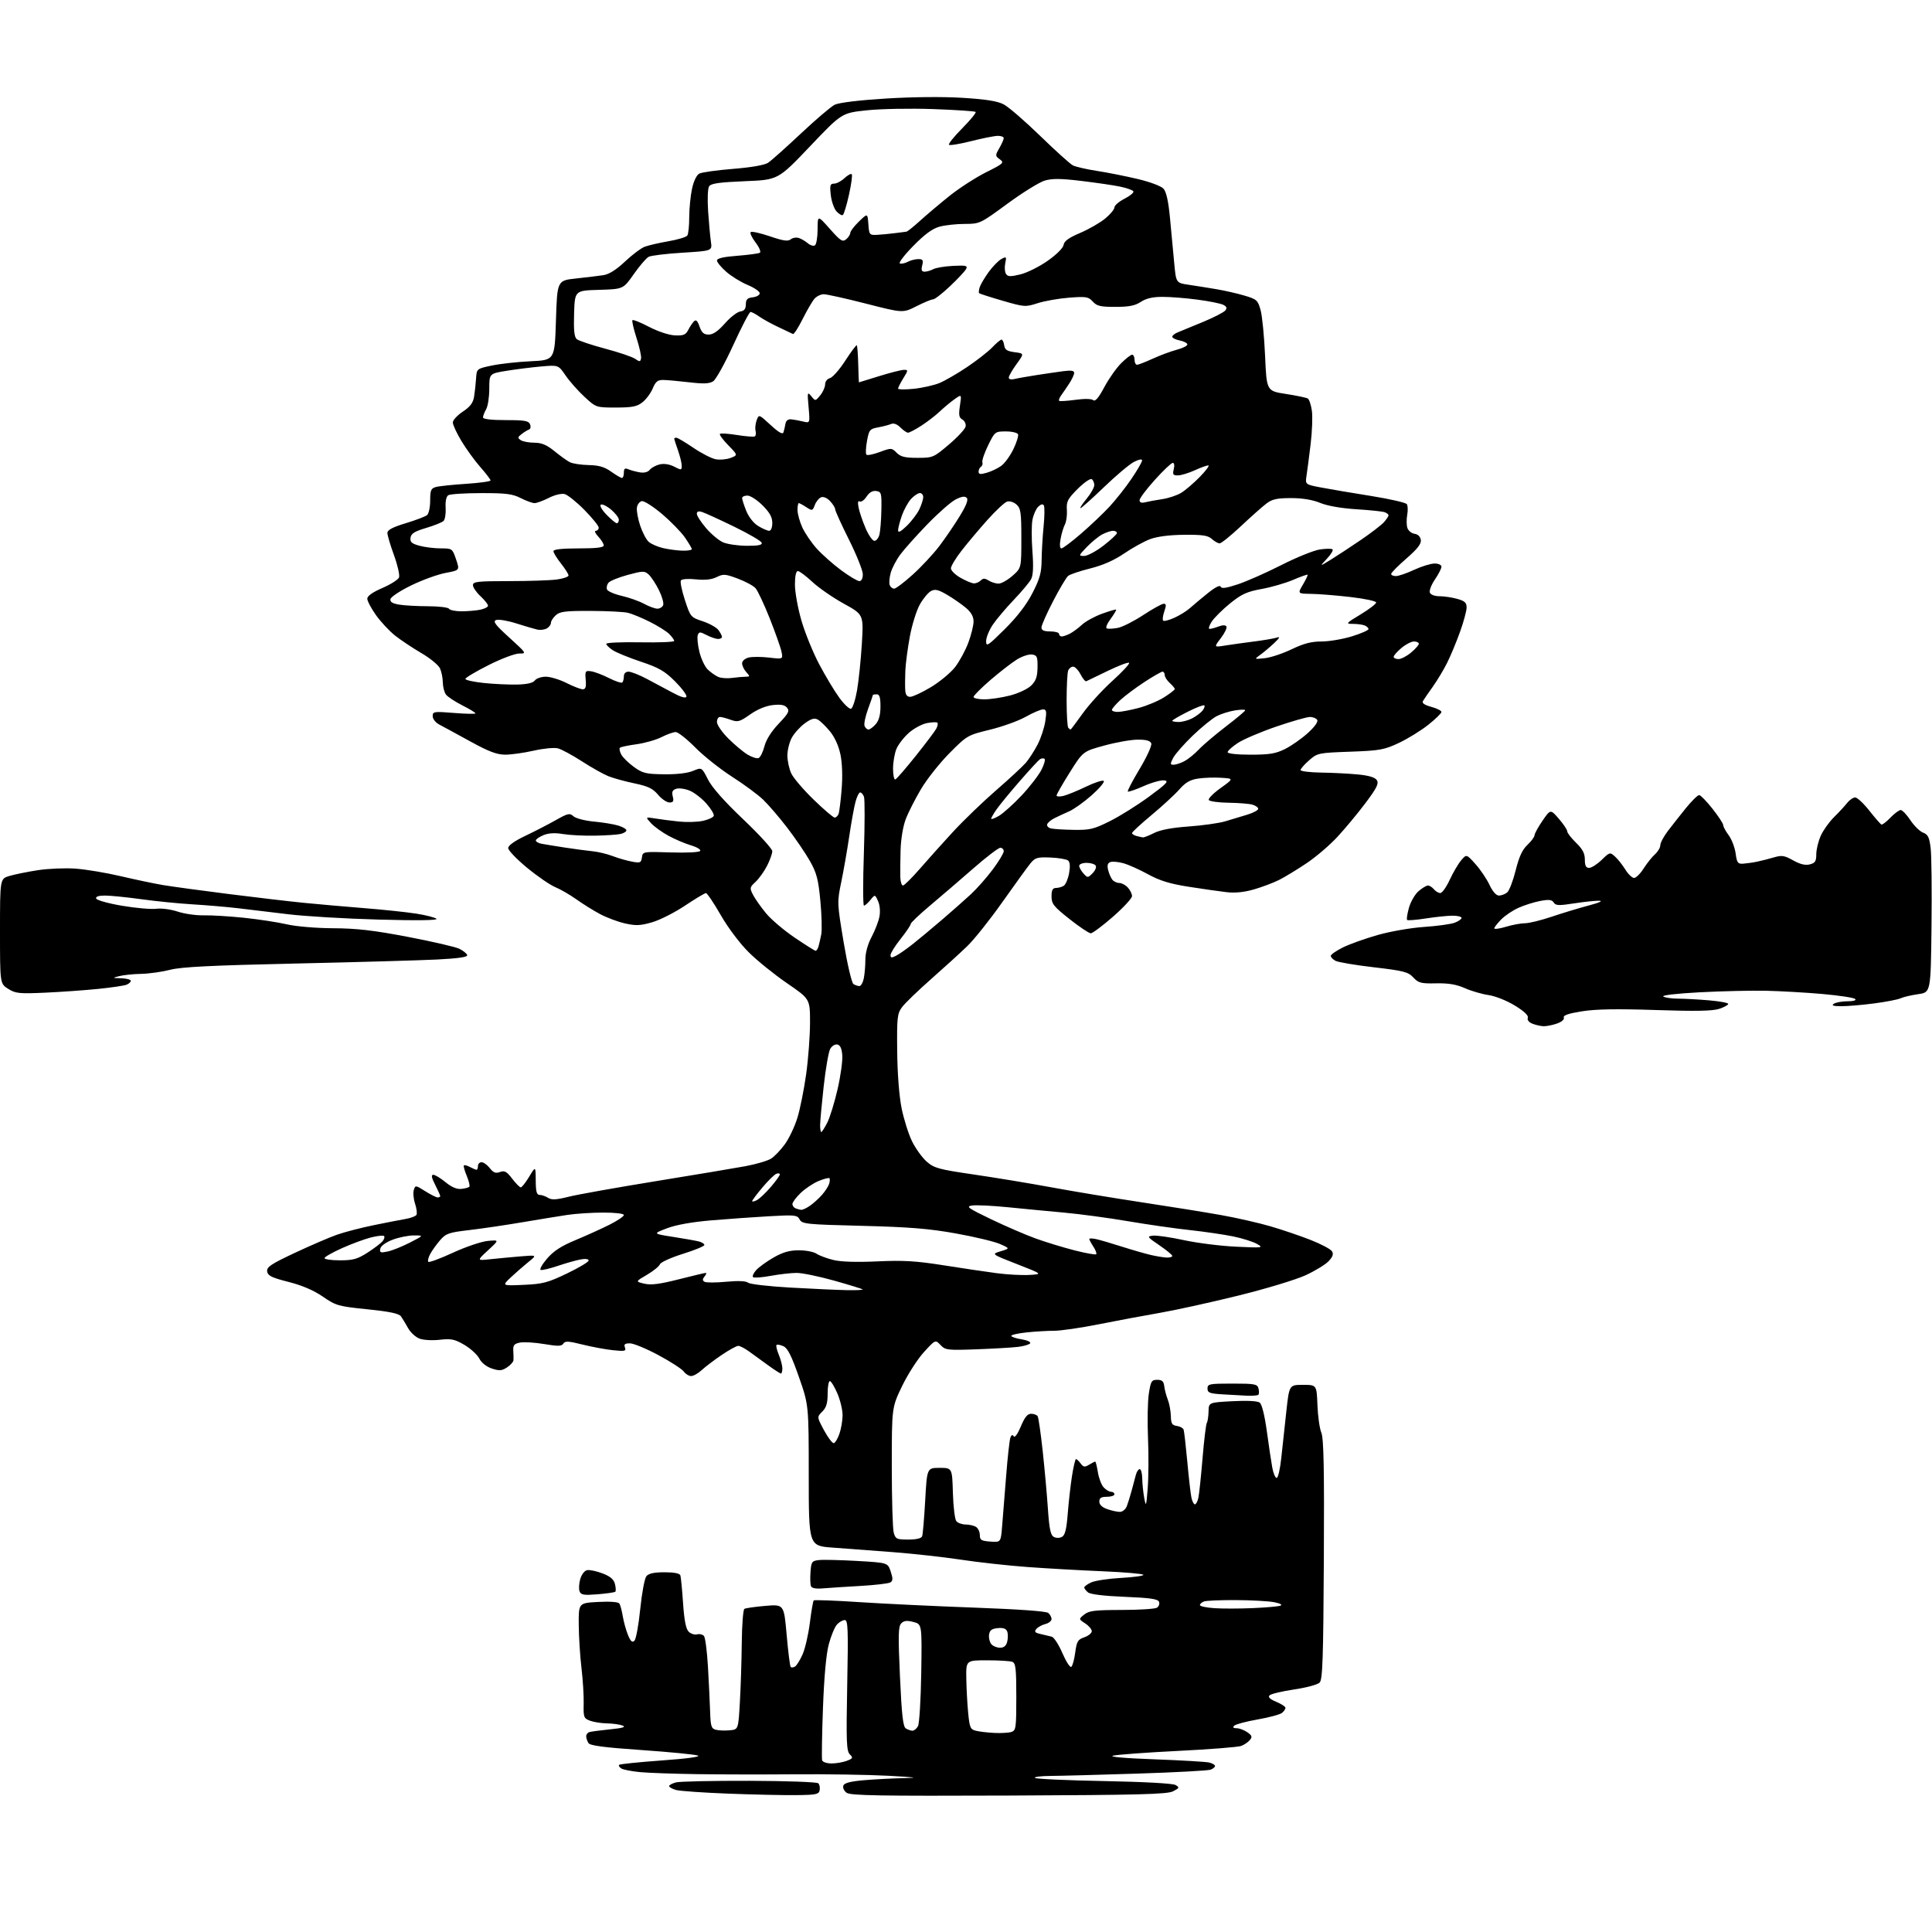 <?xml version="1.0" encoding="UTF-8" standalone="no"?>
<svg 
  version="1.1" 
  xmlns="http://www.w3.org/2000/svg" 
  xmlns:xlink="http://www.w3.org/1999/xlink" 
  xmlns:svg="http://www.w3.org/2000/svg"
  xmlns:rdf="http://www.w3.org/1999/02/22-rdf-syntax-ns#"
  xmlns:cc="http://creativecommons.org/ns#"
  xmlns:dc="http://purl.org/dc/elements/1.1/"
  viewBox="0 0 768 768"
  width="768"
  height="768"
>
<style>svg {background-color: white; }</style>"
<path stroke="none" fill="black" fill-rule="evenodd" d="M316.49,713.59C311.54,713.65 299.40,713.38 289.50,713.00C279.60,712.62 270.26,711.97 268.75,711.55C267.24,711.13 266.00,710.43 266.00,710.00C266.00,709.57 267.24,708.90 268.75,708.52C270.26,708.14 283.40,707.86 297.94,707.90C312.48,707.94 324.78,708.38 325.28,708.88C325.78,709.38 326.03,710.62 325.83,711.64C325.52,713.28 324.41,713.51 316.49,713.59zM400.95,713.76C349.47,713.96 338.07,713.77 336.54,712.65C335.50,711.89 334.93,710.63 335.25,709.80C335.65,708.74 338.07,708.12 343.56,707.65C347.82,707.29 354.95,706.92 359.40,706.83C365.63,706.70 364.16,706.49 353.00,705.89C345.02,705.47 328.38,705.21 316.00,705.31C303.62,705.41 286.07,705.39 277.00,705.25C267.93,705.12 257.79,704.76 254.47,704.45C251.15,704.14 247.79,703.49 247.00,703.00C246.21,702.51 245.81,701.86 246.12,701.55C246.43,701.24 254.04,700.46 263.03,699.81C272.93,699.11 278.61,698.34 277.44,697.87C276.37,697.44 266.34,696.46 255.14,695.68C240.07,694.64 234.56,693.92 233.91,692.89C233.43,692.12 233.02,690.92 233.02,690.22C233.01,689.51 233.56,688.76 234.25,688.54C234.94,688.32 238.65,687.83 242.50,687.44C247.51,686.95 248.93,686.52 247.50,685.94C246.40,685.50 243.62,685.11 241.32,685.07C239.01,685.03 235.95,684.55 234.51,684.00C232.07,683.08 231.89,682.60 232.02,677.25C232.10,674.09 231.70,667.67 231.14,663.00C230.58,658.33 230.10,650.61 230.06,645.86C230.00,637.22 230.00,637.22 237.75,636.80C242.46,636.55 245.77,636.79 246.20,637.42C246.59,637.99 247.20,640.27 247.56,642.48C247.93,644.69 248.86,648.04 249.63,649.93C250.70,652.52 251.33,653.07 252.20,652.20C252.84,651.56 253.88,645.88 254.51,639.57C255.15,633.27 256.24,627.41 256.95,626.56C257.86,625.47 260.03,625.00 264.15,625.00C268.00,625.00 270.20,625.44 270.46,626.25C270.68,626.94 271.16,631.90 271.53,637.27C271.99,644.07 272.66,647.52 273.74,648.60C274.60,649.46 276.11,649.94 277.11,649.68C278.11,649.42 279.34,649.72 279.85,650.35C280.36,650.98 281.07,656.45 281.42,662.50C281.77,668.55 282.16,676.56 282.28,680.29C282.47,686.28 282.75,687.15 284.61,687.62C285.77,687.91 288.25,688.00 290.11,687.82C293.50,687.50 293.50,687.50 294.12,676.50C294.47,670.45 294.80,659.79 294.87,652.81C294.94,645.83 295.41,639.86 295.91,639.55C296.42,639.24 300.16,638.71 304.24,638.36C311.64,637.74 311.64,637.74 312.71,649.92C313.30,656.63 314.02,662.36 314.32,662.66C314.62,662.96 315.40,662.87 316.05,662.47C316.70,662.07 318.05,659.89 319.05,657.62C320.05,655.35 321.35,649.71 321.93,645.09C322.51,640.47 323.20,636.46 323.47,636.19C323.74,635.93 331.96,636.23 341.73,636.88C351.50,637.52 372.07,638.50 387.44,639.06C404.64,639.68 415.88,640.48 416.69,641.16C417.41,641.75 418.00,642.86 418.00,643.60C418.00,644.35 416.89,645.24 415.54,645.58C414.19,645.92 412.57,646.81 411.95,647.56C411.06,648.64 411.41,649.05 413.66,649.55C415.22,649.90 417.22,650.38 418.09,650.61C418.97,650.84 420.87,653.77 422.30,657.10C423.74,660.44 425.33,662.91 425.83,662.61C426.33,662.30 427.04,659.75 427.41,656.96C428.01,652.47 428.44,651.74 431.04,650.84C432.67,650.27 434.00,649.18 434.00,648.43C434.00,647.67 432.82,646.27 431.38,645.33C428.76,643.61 428.76,643.61 430.99,641.81C432.88,640.28 435.18,640.00 445.86,639.98C452.81,639.98 459.13,639.57 459.90,639.09C460.66,638.60 461.04,637.55 460.73,636.75C460.30,635.62 457.26,635.18 447.08,634.76C438.88,634.43 433.43,633.77 432.49,632.99C431.67,632.31 431.00,631.43 431.00,631.04C431.00,630.64 432.24,629.74 433.75,629.04C435.26,628.33 440.65,627.52 445.73,627.24C450.80,626.96 454.75,626.40 454.50,626.00C454.25,625.60 446.95,624.97 438.27,624.60C429.60,624.24 416.20,623.48 408.50,622.92C400.80,622.36 388.88,621.04 382.00,620.00C375.12,618.96 362.98,617.61 355.00,617.00C347.02,616.40 336.23,615.59 331.00,615.20C321.50,614.50 321.50,614.50 321.49,586.50C321.48,558.50 321.48,558.50 317.57,547.34C314.64,538.95 313.11,535.92 311.43,535.15C310.21,534.59 308.97,534.37 308.68,534.65C308.40,534.93 308.81,536.69 309.59,538.55C310.36,540.41 311.00,542.85 311.00,543.97C311.00,545.09 310.74,546.00 310.43,546.00C310.12,546.00 307.84,544.54 305.38,542.75C302.91,540.96 299.50,538.49 297.80,537.25C296.10,536.01 294.15,535.00 293.46,535.00C292.78,535.00 289.81,536.63 286.86,538.63C283.91,540.63 280.35,543.33 278.95,544.63C277.54,545.93 275.65,547.00 274.75,547.00C273.85,547.00 272.53,546.19 271.81,545.20C271.09,544.21 266.57,541.28 261.76,538.70C256.95,536.11 251.84,534.00 250.40,534.00C248.39,534.00 247.93,534.38 248.42,535.64C248.97,537.08 248.37,537.22 243.70,536.73C240.75,536.43 235.29,535.41 231.55,534.48C225.97,533.08 224.61,533.01 223.94,534.10C223.27,535.18 221.83,535.21 216.31,534.28C212.56,533.65 208.23,533.39 206.69,533.70C204.40,534.15 203.91,534.75 204.04,536.88C204.14,538.32 204.16,540.05 204.11,540.73C204.05,541.40 202.89,542.68 201.54,543.57C199.48,544.91 198.49,544.99 195.52,544.01C193.36,543.29 191.40,541.74 190.52,540.03C189.72,538.49 187.05,536.05 184.58,534.60C180.72,532.34 179.35,532.06 174.80,532.58C171.81,532.92 168.28,532.71 166.71,532.10C165.17,531.50 163.15,529.63 162.21,527.93C161.27,526.24 160.01,524.15 159.41,523.29C158.62,522.15 154.99,521.38 146.08,520.47C134.47,519.28 133.54,519.02 128.35,515.44C124.71,512.93 120.13,510.97 114.69,509.58C107.98,507.88 106.45,507.12 106.20,505.42C105.95,503.66 107.66,502.51 117.20,498.03C123.42,495.12 130.97,491.86 134.00,490.80C137.03,489.75 143.55,488.05 148.50,487.04C153.45,486.02 159.17,484.91 161.21,484.56C163.26,484.21 165.20,483.48 165.54,482.94C165.87,482.40 165.63,480.40 165.00,478.50C164.37,476.59 164.14,474.14 164.49,473.04C165.10,471.10 165.22,471.11 169.04,473.52C171.20,474.89 173.42,476.00 173.98,476.00C174.54,476.00 175.00,475.76 175.00,475.46C175.00,475.16 174.09,473.14 172.98,470.96C171.52,468.10 171.32,467.00 172.25,467.00C172.96,467.00 175.15,468.33 177.12,469.95C179.49,471.90 181.59,472.80 183.35,472.61C184.81,472.46 186.25,472.08 186.56,471.77C186.87,471.47 186.41,469.52 185.55,467.45C184.68,465.39 184.17,463.50 184.40,463.27C184.64,463.03 185.74,463.32 186.85,463.92C187.96,464.51 189.12,465.00 189.43,465.00C189.75,465.00 190.00,464.32 190.00,463.50C190.00,462.68 190.64,462.00 191.43,462.00C192.21,462.00 193.69,463.06 194.71,464.35C196.14,466.18 197.05,466.53 198.76,465.89C200.57,465.22 201.43,465.70 203.60,468.54C205.05,470.44 206.59,472.00 207.02,472.00C207.45,472.00 208.95,470.09 210.36,467.75C212.92,463.50 212.92,463.50 212.96,469.25C212.99,473.70 213.34,475.00 214.51,475.00C215.35,475.00 216.86,475.52 217.88,476.16C219.31,477.05 221.17,476.95 226.11,475.71C229.63,474.83 245.10,472.07 260.50,469.57C275.90,467.07 292.02,464.37 296.32,463.58C300.63,462.78 305.25,461.41 306.59,460.53C307.94,459.65 310.39,457.07 312.03,454.80C313.68,452.53 315.90,447.84 316.97,444.37C318.04,440.91 319.61,433.09 320.46,427.00C321.31,420.91 322.00,411.70 322.00,406.52C322.00,397.11 322.00,397.11 312.86,390.85C307.83,387.40 300.96,381.86 297.61,378.52C294.07,375.01 289.40,368.80 286.50,363.75C283.75,358.96 281.11,355.03 280.64,355.02C280.17,355.01 276.42,357.25 272.32,359.99C268.21,362.74 262.33,365.72 259.25,366.61C254.62,367.96 252.78,368.04 248.51,367.09C245.68,366.46 241.21,364.79 238.56,363.38C235.92,361.97 231.67,359.33 229.13,357.51C226.58,355.70 222.79,353.50 220.71,352.64C218.62,351.77 213.56,348.29 209.46,344.90C205.35,341.51 202.00,338.00 202.01,337.12C202.01,336.11 204.55,334.29 208.76,332.29C212.46,330.53 217.93,327.71 220.91,326.03C225.77,323.28 226.49,323.13 227.98,324.49C228.90,325.32 232.53,326.26 236.08,326.59C239.61,326.91 243.96,327.63 245.75,328.17C247.54,328.71 249.00,329.56 249.00,330.06C249.00,330.56 247.99,331.21 246.75,331.50C245.51,331.80 240.90,332.11 236.50,332.19C232.10,332.27 226.37,331.98 223.77,331.54C220.57,331.00 218.06,331.15 216.02,331.99C214.36,332.68 213.00,333.63 213.00,334.10C213.00,334.58 214.01,335.16 215.25,335.40C216.49,335.64 220.65,336.32 224.50,336.91C228.35,337.50 233.30,338.16 235.50,338.38C237.70,338.59 241.30,339.45 243.50,340.29C245.70,341.13 249.15,342.13 251.17,342.50C254.49,343.13 254.87,342.97 255.17,340.85C255.50,338.52 255.60,338.50 266.63,338.85C273.03,339.06 278.00,338.80 278.34,338.25C278.67,337.73 277.04,336.74 274.72,336.05C272.40,335.37 268.39,333.67 265.80,332.27C263.22,330.88 260.07,328.61 258.80,327.23C256.50,324.72 256.50,324.72 260.50,325.37C262.70,325.73 266.98,326.27 270.00,326.59C273.02,326.90 277.27,326.77 279.43,326.30C281.59,325.83 283.52,324.93 283.73,324.31C283.94,323.69 282.63,321.50 280.82,319.45C279.01,317.39 276.03,315.07 274.19,314.31C272.36,313.54 269.95,313.20 268.84,313.55C267.30,314.04 266.97,314.75 267.43,316.59C267.92,318.51 267.65,319.00 266.11,319.00C265.05,319.00 263.01,317.61 261.58,315.91C259.51,313.45 257.60,312.53 252.24,311.41C248.53,310.64 243.86,309.36 241.86,308.56C239.87,307.76 235.10,305.09 231.29,302.62C227.47,300.15 223.17,297.83 221.73,297.47C220.29,297.11 215.97,297.53 212.11,298.41C208.26,299.28 203.17,300.00 200.80,299.99C197.50,299.98 194.28,298.76 186.97,294.74C181.74,291.86 176.22,288.86 174.72,288.08C173.16,287.27 172.00,285.82 172.00,284.69C172.00,282.84 172.48,282.76 180.50,283.41C185.18,283.79 189.00,283.86 189.00,283.57C189.00,283.27 186.64,281.84 183.76,280.38C180.88,278.92 177.96,277.00 177.29,276.11C176.62,275.22 176.05,273.06 176.03,271.30C176.01,269.54 175.51,267.02 174.91,265.70C174.31,264.39 170.97,261.64 167.49,259.61C164.01,257.57 159.31,254.44 157.04,252.65C154.78,250.85 151.37,247.20 149.46,244.52C147.56,241.84 146.00,238.90 146.00,237.99C146.00,236.91 148.12,235.41 152.00,233.74C155.30,232.31 158.28,230.42 158.62,229.54C158.96,228.65 158.06,224.68 156.62,220.71C155.17,216.75 153.99,212.76 154.00,211.85C154.00,210.67 156.07,209.57 161.25,208.00C165.24,206.79 169.06,205.34 169.75,204.78C170.44,204.22 171.00,201.61 171.00,198.99C171.00,194.91 171.32,194.14 173.25,193.60C174.49,193.25 179.89,192.68 185.25,192.33C190.61,191.98 195.00,191.38 195.00,190.99C195.00,190.60 193.18,188.21 190.95,185.68C188.73,183.16 185.35,178.51 183.45,175.35C181.55,172.20 180.00,168.86 180.00,167.94C180.00,167.02 181.78,165.09 183.95,163.65C186.84,161.74 188.05,160.16 188.44,157.77C188.74,155.97 189.10,152.72 189.24,150.54C189.50,146.57 189.50,146.57 195.50,145.31C198.80,144.61 205.78,143.84 211.00,143.60C220.50,143.15 220.50,143.15 221.00,127.33C221.50,111.50 221.50,111.50 229.00,110.70C233.12,110.26 238.02,109.66 239.88,109.38C242.12,109.03 245.01,107.21 248.42,103.99C251.26,101.31 254.79,98.65 256.27,98.09C257.75,97.53 262.00,96.54 265.73,95.90C269.45,95.26 272.83,94.23 273.23,93.62C273.64,93.00 273.98,89.71 273.98,86.30C273.99,82.89 274.49,77.82 275.09,75.04C275.73,72.03 276.90,69.59 277.96,69.02C278.94,68.49 284.99,67.64 291.40,67.13C298.55,66.56 303.91,65.63 305.30,64.72C306.54,63.91 312.39,58.69 318.31,53.13C324.23,47.57 330.29,42.40 331.78,41.65C333.45,40.81 341.28,39.85 352.00,39.18C362.56,38.52 374.66,38.40 382.50,38.88C391.85,39.45 396.48,40.18 398.97,41.48C400.88,42.47 407.40,48.11 413.47,54.00C419.54,59.90 425.40,65.19 426.50,65.75C427.60,66.31 431.88,67.29 436.00,67.93C440.12,68.56 447.41,70.01 452.18,71.14C457.15,72.31 461.57,73.97 462.51,75.01C463.63,76.25 464.46,79.98 465.09,86.67C465.61,92.08 466.36,100.09 466.76,104.48C467.50,112.46 467.50,112.46 472.50,113.20C475.25,113.61 480.20,114.39 483.50,114.95C486.80,115.50 491.85,116.66 494.72,117.51C499.59,118.95 500.02,119.35 501.11,123.28C501.75,125.60 502.55,133.78 502.89,141.46C503.50,155.42 503.50,155.42 511.17,156.60C515.39,157.26 519.31,158.07 519.87,158.42C520.43,158.76 521.16,160.95 521.49,163.27C521.82,165.60 521.60,171.55 521.00,176.50C520.41,181.45 519.67,187.10 519.37,189.05C518.83,192.59 518.83,192.59 525.16,193.79C528.65,194.46 537.58,195.97 545.00,197.15C552.42,198.34 558.83,199.80 559.23,200.41C559.64,201.01 559.71,202.92 559.39,204.66C559.07,206.40 559.10,208.74 559.45,209.85C559.81,210.96 561.09,212.01 562.30,212.19C563.65,212.38 564.62,213.32 564.80,214.63C565.03,216.19 563.47,218.19 559.05,222.03C555.72,224.93 553.00,227.68 553.00,228.15C553.00,228.62 553.86,229.00 554.90,229.00C555.95,229.00 559.21,227.88 562.15,226.51C565.09,225.14 568.74,224.02 570.25,224.01C571.81,224.00 573.00,224.55 573.00,225.27C573.00,225.97 571.84,228.25 570.42,230.33C569.00,232.42 568.08,234.78 568.39,235.57C568.71,236.41 570.30,237.00 572.22,237.01C574.02,237.01 577.19,237.48 579.25,238.05C582.25,238.89 583.00,239.57 583.00,241.49C583.00,242.80 581.82,247.17 580.38,251.19C578.93,255.21 576.63,260.75 575.25,263.50C573.88,266.25 571.31,270.52 569.54,273.00C567.77,275.48 566.01,278.04 565.63,278.70C565.17,279.50 566.30,280.27 568.97,280.99C571.19,281.59 573.00,282.50 573.00,283.02C573.00,283.53 570.64,285.83 567.75,288.13C564.86,290.42 559.62,293.66 556.09,295.32C550.25,298.07 548.53,298.38 536.72,298.81C524.07,299.26 523.68,299.35 520.38,302.24C518.52,303.87 517.00,305.61 517.00,306.10C517.00,306.60 520.71,307.05 525.25,307.12C529.79,307.18 536.38,307.52 539.90,307.87C544.26,308.30 546.63,309.03 547.34,310.16C548.17,311.49 547.25,313.31 542.79,319.24C539.72,323.33 534.70,329.37 531.64,332.67C528.58,335.98 523.03,340.72 519.29,343.21C515.56,345.71 510.69,348.66 508.47,349.78C506.25,350.90 501.79,352.59 498.54,353.53C494.59,354.68 490.98,355.05 487.57,354.65C484.78,354.33 478.01,353.36 472.52,352.50C465.02,351.32 461.00,350.08 456.37,347.54C452.98,345.68 448.55,343.69 446.53,343.14C444.51,342.58 442.18,342.38 441.35,342.70C440.29,343.10 440.04,344.04 440.51,345.88C440.87,347.31 441.63,349.05 442.20,349.74C442.78,350.43 444.02,351.00 444.97,351.00C445.91,351.00 447.43,351.82 448.35,352.83C449.26,353.83 450.00,355.36 450.00,356.21C450.00,357.07 446.60,360.75 442.45,364.39C438.29,368.02 434.31,371.00 433.60,371.00C432.88,371.00 429.08,368.45 425.15,365.34C418.84,360.35 418.00,359.29 418.00,356.34C418.00,353.83 418.44,353.00 419.75,352.98C420.71,352.98 422.11,352.58 422.86,352.11C423.61,351.63 424.56,349.39 424.98,347.13C425.47,344.41 425.34,342.70 424.58,342.07C423.96,341.55 420.80,341.01 417.57,340.88C412.33,340.67 411.48,340.92 409.60,343.22C408.45,344.63 403.45,351.53 398.50,358.54C393.55,365.55 387.25,373.46 384.50,376.11C381.75,378.77 375.27,384.66 370.10,389.22C364.93,393.77 359.76,398.77 358.60,400.33C356.67,402.93 356.51,404.37 356.65,417.83C356.73,426.69 357.43,435.66 358.39,440.48C359.27,444.87 361.14,450.80 362.54,453.66C363.94,456.52 366.56,460.16 368.36,461.75C371.33,464.35 373.12,464.84 387.07,466.88C395.56,468.12 409.48,470.42 418.00,471.99C426.52,473.57 442.73,476.25 454.00,477.96C465.27,479.66 479.50,481.95 485.61,483.05C491.72,484.14 500.50,486.15 505.11,487.50C509.73,488.85 516.88,491.28 521.00,492.90C525.12,494.52 528.93,496.54 529.47,497.38C530.17,498.50 529.82,499.56 528.15,501.34C526.90,502.67 522.77,505.19 518.97,506.94C515.17,508.69 503.16,512.33 492.28,515.01C481.40,517.70 467.32,520.80 461.00,521.89C454.68,522.99 443.73,525.03 436.67,526.44C429.61,527.85 421.69,529.00 419.07,529.00C416.44,529.00 411.53,529.29 408.15,529.64C404.77,530.00 402.00,530.61 402.00,531.01C402.00,531.42 403.82,532.04 406.05,532.39C408.27,532.75 409.84,533.45 409.52,533.96C409.21,534.47 407.05,535.12 404.73,535.40C402.40,535.68 394.97,536.12 388.20,536.37C376.60,536.79 375.79,536.69 373.87,534.66C371.83,532.50 371.83,532.50 367.26,537.50C364.75,540.25 360.85,546.33 358.59,551.00C354.50,559.50 354.50,559.50 354.50,583.00C354.50,595.92 354.85,607.74 355.27,609.25C355.98,611.78 356.44,612.00 361.05,612.00C364.24,612.00 366.24,611.53 366.56,610.70C366.84,609.99 367.38,603.57 367.78,596.45C368.50,583.50 368.50,583.50 373.50,583.50C378.50,583.50 378.50,583.50 378.79,593.44C378.95,598.91 379.56,603.98 380.16,604.69C380.76,605.41 382.43,606.01 383.87,606.02C385.32,606.02 387.18,606.46 388.00,606.98C388.82,607.51 389.50,608.96 389.50,610.22C389.50,612.18 390.08,612.54 393.66,612.80C397.83,613.11 397.83,613.11 398.35,606.80C398.63,603.34 399.35,594.33 399.95,586.79C400.54,579.25 401.31,572.35 401.65,571.46C402.08,570.35 402.50,570.20 402.98,570.97C403.39,571.63 404.57,569.99 405.79,567.06C407.32,563.37 408.43,562.00 409.89,562.00C410.98,562.00 412.15,562.44 412.49,562.98C412.82,563.51 413.71,569.70 414.48,576.73C415.24,583.75 416.18,594.13 416.56,599.79C417.11,607.82 417.62,610.26 418.91,610.95C419.86,611.46 421.23,611.45 422.17,610.92C423.37,610.26 423.96,607.85 424.44,601.76C424.79,597.22 425.55,590.46 426.13,586.75C426.71,583.04 427.43,580.00 427.73,580.00C428.03,580.00 428.86,580.79 429.58,581.75C430.67,583.22 431.20,583.30 432.93,582.25C434.05,581.56 435.15,581.00 435.36,581.00C435.57,581.00 436.05,582.90 436.42,585.22C436.79,587.55 437.82,590.25 438.70,591.22C439.59,592.20 440.92,593.00 441.65,593.00C442.39,593.00 443.00,593.45 443.00,594.00C443.00,594.55 441.65,595.00 440.00,595.00C437.72,595.00 437.00,595.46 437.00,596.90C437.00,598.14 438.11,599.19 440.15,599.90C441.88,600.51 444.14,601.00 445.17,601.00C446.20,601.00 447.44,599.99 447.92,598.75C448.40,597.51 449.27,594.70 449.86,592.50C450.45,590.30 451.20,587.49 451.53,586.25C451.86,585.01 452.55,584.00 453.07,584.00C453.58,584.00 454.03,585.69 454.06,587.75C454.09,589.81 454.45,593.30 454.86,595.50C455.54,599.16 455.66,598.84 456.23,591.62C456.58,587.29 456.63,578.29 456.35,571.62C456.06,564.95 456.21,557.02 456.68,554.00C457.44,549.04 457.77,548.50 460.01,548.50C461.92,548.50 462.57,549.08 462.80,551.00C462.96,552.38 463.60,554.80 464.22,556.38C464.84,557.97 465.38,560.89 465.43,562.88C465.49,565.87 465.90,566.56 467.81,566.83C469.08,567.01 470.30,567.68 470.51,568.33C470.73,568.97 471.38,574.67 471.97,581.00C472.55,587.33 473.28,593.74 473.59,595.25C473.90,596.76 474.54,598.00 475.00,598.00C475.46,598.00 476.09,596.76 476.40,595.25C476.71,593.74 477.45,586.68 478.04,579.57C478.63,572.45 479.39,566.18 479.73,565.63C480.07,565.08 480.38,563.02 480.42,561.06C480.50,557.50 480.50,557.50 489.91,557.00C495.69,556.69 499.86,556.90 500.74,557.55C501.62,558.20 502.71,562.57 503.60,569.05C504.38,574.80 505.36,581.30 505.77,583.50C506.18,585.70 506.96,587.50 507.50,587.50C508.05,587.50 508.88,583.90 509.34,579.50C509.80,575.10 510.70,566.77 511.34,561.00C512.50,550.50 512.50,550.50 517.95,550.50C523.39,550.50 523.39,550.50 523.70,558.50C523.86,562.90 524.56,567.85 525.25,569.50C526.20,571.79 526.44,583.76 526.25,619.97C526.03,659.64 525.76,667.67 524.56,668.87C523.77,669.66 519.21,670.89 514.42,671.59C509.64,672.30 505.25,673.35 504.68,673.92C503.97,674.63 504.78,675.43 507.32,676.49C509.35,677.34 511.00,678.42 511.00,678.89C511.00,679.37 510.38,680.27 509.62,680.90C508.85,681.54 504.50,682.71 499.93,683.51C495.36,684.32 491.17,685.43 490.61,685.99C489.93,686.67 490.24,687.00 491.58,687.00C492.67,687.00 494.58,687.72 495.83,688.59C497.71,689.91 497.88,690.44 496.84,691.69C496.15,692.53 494.59,693.58 493.39,694.04C492.18,694.50 480.91,695.39 468.35,696.01C455.78,696.64 444.15,697.49 442.50,697.90C440.65,698.36 446.93,698.92 458.96,699.36C469.66,699.75 479.45,700.33 480.71,700.64C481.97,700.96 483.00,701.57 483.00,702.00C483.00,702.43 482.21,703.10 481.25,703.47C480.29,703.85 467.12,704.56 452.00,705.04C436.88,705.52 421.39,705.94 417.58,705.96C413.78,705.98 411.00,706.34 411.41,706.75C411.82,707.16 424.16,707.73 438.83,708.00C454.92,708.31 466.21,708.93 467.30,709.57C468.94,710.54 468.86,710.76 466.30,712.07C463.97,713.26 452.91,713.54 400.95,713.76zM330.54,701.00C332.37,701.00 335.10,700.53 336.61,699.96C339.07,699.02 339.19,698.76 337.82,697.39C336.49,696.07 336.35,692.32 336.78,669.93C337.22,647.43 337.09,644.00 335.80,644.00C334.98,644.00 333.59,644.80 332.70,645.78C331.81,646.76 330.36,650.25 329.48,653.53C328.43,657.41 327.61,666.33 327.14,679.00C326.74,689.73 326.60,699.06 326.81,699.75C327.03,700.44 328.71,701.00 330.54,701.00zM395.30,688.87C397.94,689.00 400.98,688.82 402.05,688.48C403.85,687.91 404.00,686.87 404.00,674.54C404.00,663.31 403.75,661.12 402.42,660.61C401.55,660.27 397.05,660.00 392.42,660.00C384.00,660.00 384.00,660.00 384.12,667.25C384.18,671.24 384.52,677.41 384.87,680.96C385.44,686.79 385.74,687.48 388.00,688.02C389.38,688.36 392.66,688.74 395.30,688.87zM362.71,687.98C363.38,687.99 364.38,687.17 364.92,686.15C365.46,685.13 366.04,675.60 366.21,664.97C366.50,645.65 366.50,645.65 363.10,644.76C360.56,644.09 359.35,644.22 358.28,645.29C357.08,646.49 356.99,649.84 357.75,666.44C358.44,681.70 358.97,686.37 360.07,687.07C360.86,687.56 362.05,687.98 362.71,687.98zM397.51,655.00C399.08,655.00 399.97,654.25 400.39,652.58C400.72,651.25 400.72,649.42 400.37,648.53C399.94,647.39 398.79,646.99 396.62,647.20C394.24,647.43 393.42,648.04 393.17,649.81C392.99,651.07 393.39,652.76 394.05,653.56C394.71,654.35 396.27,655.00 397.51,655.00zM498.00,639.25C503.23,639.03 508.18,638.59 509.00,638.27C509.89,637.93 508.88,637.37 506.50,636.90C504.30,636.47 497.47,636.09 491.33,636.06C485.19,636.03 479.45,636.27 478.58,636.61C477.71,636.94 477.00,637.59 477.00,638.06C477.00,638.52 479.59,639.07 482.75,639.28C485.91,639.49 492.77,639.48 498.00,639.25zM237.58,633.75C232.06,634.19 230.94,634.01 230.39,632.58C230.03,631.65 230.15,629.45 230.66,627.70C231.18,625.88 232.35,624.36 233.39,624.16C234.40,623.97 237.15,624.55 239.51,625.45C242.61,626.64 243.99,627.81 244.45,629.66C244.81,631.08 244.88,632.46 244.60,632.73C244.33,633.00 241.17,633.46 237.58,633.75zM327.17,631.40C324.31,631.65 322.68,631.34 322.36,630.50C322.09,629.80 322.01,627.26 322.19,624.86C322.48,620.84 322.74,620.47 325.50,620.15C327.15,619.96 333.99,620.12 340.70,620.50C352.91,621.20 352.91,621.20 354.07,624.72C354.99,627.50 354.96,628.40 353.94,629.03C353.24,629.47 347.90,630.10 342.08,630.43C336.26,630.76 329.55,631.20 327.17,631.40zM331.50,573.67C332.05,573.49 333.04,571.81 333.69,569.92C334.35,568.04 334.91,564.78 334.94,562.69C334.97,560.59 334.04,556.65 332.88,553.94C331.71,551.22 330.36,549.00 329.88,549.00C329.39,549.00 329.00,551.25 329.00,554.00C329.00,557.78 328.48,559.52 326.86,561.14C324.72,563.28 324.72,563.28 327.61,568.64C329.20,571.58 330.95,573.85 331.50,573.67zM495.58,554.81C493.34,554.71 488.91,554.46 485.75,554.26C480.84,553.95 480.00,553.62 480.00,551.95C480.00,550.15 480.75,550.00 489.88,550.00C498.83,550.00 499.82,550.18 500.27,551.94C500.55,553.01 500.53,554.14 500.22,554.44C499.92,554.75 497.83,554.91 495.58,554.81zM336.42,512.85C340.22,512.93 343.14,512.80 342.89,512.56C342.65,512.32 337.55,510.74 331.55,509.06C325.56,507.38 318.87,506.00 316.69,506.00C314.51,506.00 309.87,506.53 306.37,507.17C302.87,507.82 299.71,508.04 299.34,507.68C298.98,507.31 299.54,506.06 300.59,504.89C301.64,503.72 304.75,501.47 307.50,499.89C311.18,497.78 313.83,497.02 317.53,497.01C320.29,497.00 323.44,497.61 324.53,498.34C325.61,499.08 328.62,500.21 331.22,500.85C334.28,501.61 340.41,501.80 348.72,501.42C359.03,500.94 364.11,501.24 375.00,502.96C382.43,504.13 391.93,505.55 396.12,506.10C400.32,506.66 406.17,506.98 409.12,506.81C414.50,506.50 414.50,506.50 404.28,502.51C394.05,498.52 394.05,498.52 397.78,497.40C401.50,496.28 401.50,496.28 397.50,494.51C395.30,493.54 387.43,491.65 380.00,490.32C369.32,488.40 361.53,487.77 342.70,487.29C320.57,486.74 318.83,486.56 317.88,484.77C316.92,482.98 316.04,482.89 305.67,483.48C299.53,483.83 289.15,484.57 282.62,485.12C275.02,485.77 268.70,486.90 265.12,488.27C259.50,490.42 259.50,490.42 267.50,491.67C271.90,492.36 276.51,493.17 277.75,493.48C278.99,493.79 280.00,494.43 280.00,494.90C280.00,495.38 276.15,496.96 271.45,498.43C266.75,499.90 262.65,501.76 262.33,502.57C262.02,503.39 259.70,505.27 257.17,506.75C252.57,509.44 252.57,509.44 256.12,510.28C258.78,510.91 262.19,510.48 269.76,508.56C275.32,507.15 280.17,506.00 280.55,506.00C280.93,506.00 280.72,506.63 280.07,507.41C279.21,508.45 279.20,509.00 280.03,509.52C280.66,509.91 284.52,509.91 288.62,509.52C293.46,509.07 296.53,509.20 297.37,509.89C298.08,510.48 305.60,511.35 314.08,511.83C322.56,512.31 332.61,512.77 336.42,512.85zM208.12,510.75C215.76,510.41 217.73,509.90 225.37,506.23C230.12,503.96 234.00,501.63 234.00,501.07C234.00,500.46 232.69,500.29 230.75,500.66C228.96,500.99 224.91,502.14 221.74,503.21C218.57,504.28 215.52,505.01 214.95,504.82C214.37,504.62 215.50,502.61 217.45,500.33C220.05,497.30 223.07,495.33 228.75,492.97C233.01,491.20 239.09,488.45 242.25,486.86C245.41,485.27 248.00,483.53 248.00,482.99C248.00,482.42 244.52,482.01 239.75,482.02C235.21,482.03 228.80,482.45 225.50,482.95C222.20,483.45 214.10,484.77 207.50,485.89C200.90,487.01 191.45,488.40 186.50,488.98C178.36,489.93 177.25,490.32 174.90,493.05C173.48,494.70 171.71,497.17 170.99,498.53C170.26,499.88 169.94,501.27 170.27,501.60C170.60,501.93 175.02,500.30 180.08,497.96C185.14,495.63 191.36,493.53 193.89,493.29C198.50,492.86 198.50,492.86 194.00,497.01C189.50,501.15 189.50,501.15 195.00,500.55C198.03,500.23 203.43,499.72 207.00,499.42C213.50,498.89 213.50,498.89 210.02,501.69C208.11,503.24 204.96,505.99 203.02,507.81C199.50,511.13 199.50,511.13 208.12,510.75zM135.16,501.00C140.33,501.00 142.09,500.51 146.09,497.95C148.70,496.26 151.39,494.23 152.07,493.42C152.74,492.61 153.01,491.68 152.68,491.35C152.35,491.02 150.01,491.26 147.48,491.90C144.96,492.54 139.77,494.45 135.95,496.16C132.13,497.87 129.00,499.66 129.00,500.13C129.00,500.61 131.77,501.00 135.16,501.00zM463.75,499.90C464.99,499.95 466.00,499.66 466.00,499.25C466.00,498.84 463.68,496.93 460.84,495.00C456.00,491.71 455.85,491.48 458.31,491.19C459.75,491.02 465.27,491.82 470.58,492.97C475.90,494.12 485.25,495.30 491.37,495.58C502.00,496.08 502.37,496.03 499.68,494.49C498.13,493.59 493.86,492.25 490.18,491.49C486.51,490.74 478.77,489.61 473.00,488.98C467.23,488.36 456.20,486.78 448.50,485.47C440.80,484.15 429.32,482.61 423.00,482.03C416.68,481.46 406.55,480.49 400.50,479.88C394.45,479.27 388.15,478.97 386.50,479.20C383.82,479.58 384.63,480.17 394.00,484.68C399.77,487.45 407.76,490.90 411.75,492.34C415.74,493.78 422.66,495.89 427.12,497.03C431.58,498.17 435.47,498.87 435.75,498.58C436.04,498.30 435.53,496.94 434.64,495.57C433.74,494.19 433.00,492.82 433.00,492.52C433.00,492.21 434.24,492.24 435.75,492.57C437.26,492.90 441.88,494.25 446.00,495.57C450.12,496.88 455.30,498.37 457.50,498.88C459.70,499.39 462.51,499.84 463.75,499.90zM154.16,497.48C156.00,497.08 159.97,495.48 163.00,493.92C168.50,491.10 168.50,491.10 164.50,491.10C162.30,491.11 158.48,491.88 156.01,492.83C153.33,493.86 151.38,495.29 151.17,496.37C150.86,497.96 151.26,498.10 154.16,497.48zM318.53,480.92C319.09,480.96 320.66,480.22 322.02,479.27C323.38,478.32 325.49,476.41 326.72,475.02C327.94,473.64 329.23,471.68 329.57,470.67C329.90,469.67 329.97,468.63 329.70,468.37C329.43,468.10 327.48,468.61 325.36,469.49C323.24,470.38 320.04,472.52 318.25,474.25C316.46,475.98 315.00,477.94 315.00,478.61C315.00,479.28 315.56,480.06 316.25,480.34C316.94,480.62 317.96,480.88 318.53,480.92zM300.91,477.05C301.96,476.48 304.44,474.14 306.41,471.83C308.39,469.53 310.00,467.29 310.00,466.85C310.00,466.42 309.37,466.30 308.60,466.60C307.83,466.90 305.35,469.33 303.10,472.00C300.84,474.67 299.00,477.13 299.00,477.46C299.00,477.80 299.86,477.61 300.91,477.05zM326.48,450.00C326.74,450.00 327.81,448.31 328.86,446.25C329.91,444.19 331.75,438.21 332.95,432.97C334.16,427.72 335.00,421.65 334.82,419.47C334.60,416.73 333.99,415.42 332.82,415.20C331.89,415.02 330.62,415.84 329.99,417.01C329.36,418.19 328.21,424.85 327.43,431.82C326.66,438.80 326.02,445.74 326.01,447.25C326.00,448.76 326.22,450.00 326.48,450.00zM613.60,407.94C612.45,407.90 610.44,407.45 609.15,406.93C607.73,406.36 607.00,405.43 607.33,404.59C607.67,403.69 605.88,401.99 602.18,399.73C598.99,397.77 594.41,395.95 591.73,395.56C589.11,395.18 584.87,393.95 582.31,392.81C578.94,391.32 575.78,390.79 570.88,390.89C564.87,391.02 563.85,390.76 561.81,388.55C559.76,386.35 558.01,385.90 546.14,384.51C538.80,383.66 531.93,382.50 530.89,381.94C529.85,381.39 529.00,380.50 529.00,379.98C529.00,379.46 531.14,377.96 533.75,376.66C536.36,375.35 542.61,373.11 547.64,371.68C552.71,370.24 560.95,368.81 566.14,368.47C571.29,368.12 576.74,367.37 578.25,366.80C579.76,366.23 581.00,365.36 581.00,364.88C581.00,364.40 579.40,364.00 577.44,364.00C575.48,364.00 570.72,364.49 566.86,365.09C563.00,365.69 559.62,365.96 559.35,365.69C559.08,365.42 559.41,363.24 560.08,360.85C560.75,358.46 562.47,355.49 563.90,354.25C565.33,353.02 567.01,352.01 567.63,352.00C568.25,352.00 569.32,352.68 570.00,353.50C570.68,354.32 571.83,355.00 572.55,355.00C573.27,355.00 574.95,352.64 576.28,349.75C577.62,346.86 579.66,343.38 580.83,342.00C582.95,339.50 582.95,339.50 586.53,343.50C588.50,345.70 591.01,349.41 592.10,351.75C593.34,354.39 594.76,356.00 595.86,356.00C596.82,356.00 598.30,355.44 599.13,354.75C599.96,354.06 601.47,350.12 602.50,346.00C603.84,340.57 605.14,337.77 607.18,335.85C608.73,334.39 610.00,332.67 610.00,332.03C610.00,331.39 611.43,328.78 613.17,326.25C616.35,321.64 616.35,321.64 619.67,325.48C621.50,327.60 623.00,329.84 623.00,330.47C623.00,331.10 624.58,333.13 626.50,335.00C629.11,337.53 630.00,339.23 630.00,341.70C630.00,344.14 630.44,345.00 631.70,345.00C632.64,345.00 634.88,343.57 636.68,341.83C639.90,338.71 639.99,338.68 642.01,340.51C643.14,341.53 644.99,343.86 646.11,345.68C647.24,347.51 648.80,349.00 649.57,349.00C650.34,349.00 652.05,347.31 653.36,345.25C654.67,343.19 656.70,340.64 657.87,339.60C659.04,338.55 660.00,336.92 660.00,335.98C660.00,335.04 661.33,332.53 662.96,330.39C664.58,328.25 667.83,324.14 670.16,321.25C672.50,318.36 674.88,316.03 675.46,316.06C676.03,316.09 678.41,318.54 680.75,321.50C683.09,324.46 685.00,327.38 685.00,327.98C685.00,328.59 685.98,330.41 687.18,332.03C688.38,333.65 689.62,336.90 689.94,339.24C690.46,343.02 690.80,343.48 693.01,343.32C694.38,343.22 696.85,342.87 698.50,342.52C700.15,342.18 703.14,341.42 705.14,340.83C708.29,339.90 709.33,340.06 712.80,342.01C715.55,343.56 717.63,344.06 719.41,343.61C721.56,343.07 722.00,342.38 722.00,339.59C722.00,337.74 722.80,334.43 723.77,332.25C724.75,330.07 727.11,326.75 729.02,324.86C730.94,322.98 733.28,320.44 734.24,319.22C735.20,318.00 736.65,317.00 737.47,317.00C738.28,317.00 740.81,319.36 743.09,322.25C745.36,325.14 747.53,327.62 747.91,327.77C748.29,327.91 749.90,326.67 751.48,325.02C753.07,323.36 754.91,322.00 755.55,322.00C756.20,322.00 757.94,323.82 759.41,326.04C760.88,328.26 763.15,330.49 764.46,330.99C766.42,331.73 766.95,332.83 767.47,337.20C767.82,340.11 767.97,354.19 767.80,368.49C767.50,394.48 767.50,394.48 762.53,395.19C759.80,395.58 756.65,396.32 755.53,396.83C754.41,397.35 749.65,398.27 744.95,398.88C740.24,399.50 734.39,399.99 731.95,399.98C728.71,399.97 727.91,399.71 729.00,399.00C729.83,398.47 732.28,398.02 734.45,398.02C736.83,398.01 738.02,397.64 737.45,397.10C736.93,396.60 731.10,395.72 724.50,395.13C717.90,394.55 707.77,393.97 702.00,393.84C696.23,393.72 684.38,393.99 675.68,394.45C666.47,394.94 660.41,395.64 661.18,396.13C661.91,396.59 664.57,396.98 667.10,396.98C669.63,396.99 675.14,397.29 679.35,397.65C683.56,398.00 687.00,398.64 687.00,399.07C687.00,399.50 685.38,400.38 683.39,401.04C680.76,401.90 673.92,402.03 658.12,401.50C642.59,400.99 634.29,401.13 628.81,402.02C623.43,402.88 621.30,403.62 621.64,404.51C621.92,405.25 620.80,406.22 618.91,406.88C617.15,407.50 614.76,407.97 613.60,407.94zM18.00,394.60C7.61,395.07 6.19,394.93 3.25,393.08C0.00,391.03 0.00,391.03 0.00,370.17C0.00,349.32 0.00,349.32 3.75,348.20C5.81,347.59 10.88,346.56 15.00,345.92C19.12,345.28 25.88,345.00 30.00,345.29C34.12,345.59 42.22,346.94 48.00,348.30C53.78,349.66 61.42,351.26 65.00,351.86C68.58,352.45 80.28,354.05 91.00,355.40C101.72,356.76 115.22,358.34 121.00,358.91C126.78,359.48 137.57,360.43 145.00,361.02C152.43,361.61 161.65,362.58 165.50,363.19C169.35,363.79 172.95,364.72 173.50,365.24C174.14,365.86 165.88,365.97 150.50,365.55C137.30,365.19 121.10,364.23 114.50,363.42C107.90,362.61 98.90,361.53 94.50,361.02C90.10,360.51 82.00,359.82 76.50,359.49C71.00,359.16 61.81,358.24 56.08,357.44C50.34,356.65 43.89,356.00 41.74,356.00C39.17,356.00 37.97,356.41 38.23,357.19C38.45,357.84 43.10,359.14 48.56,360.06C54.03,360.98 60.14,361.52 62.14,361.25C64.16,360.98 67.95,361.48 70.64,362.38C73.31,363.26 77.97,363.93 81.00,363.86C84.03,363.79 91.22,364.23 97.00,364.83C102.78,365.44 110.42,366.60 114.00,367.43C117.73,368.29 125.62,368.96 132.50,368.99C141.78,369.04 148.50,369.82 162.14,372.42C171.85,374.27 181.04,376.40 182.57,377.14C184.10,377.89 185.52,379.02 185.72,379.65C185.98,380.44 182.36,380.98 173.80,381.42C167.03,381.76 141.69,382.48 117.47,383.02C84.12,383.76 72.04,384.36 67.67,385.50C64.50,386.32 59.34,387.05 56.20,387.12C53.07,387.18 49.15,387.58 47.50,388.00C44.51,388.76 44.52,388.76 48.25,388.88C50.31,388.95 52.00,389.40 52.00,389.89C52.00,390.38 51.21,391.09 50.25,391.46C49.29,391.83 44.23,392.57 39.00,393.11C33.77,393.64 24.32,394.31 18.00,394.60zM341.62,391.98C342.24,391.99 343.03,390.59 343.38,388.88C343.72,387.16 344.00,383.81 344.00,381.43C344.00,378.75 344.94,375.34 346.47,372.45C347.83,369.90 349.24,366.24 349.60,364.33C349.98,362.29 349.75,359.74 349.03,358.18C347.82,355.51 347.82,355.51 346.00,357.75C345.00,358.99 343.85,360.00 343.44,360.00C343.03,360.00 343.01,350.64 343.40,339.21C343.78,327.78 343.80,317.65 343.44,316.71C343.08,315.77 342.40,315.00 341.93,315.00C341.46,315.00 340.62,316.69 340.07,318.75C339.51,320.81 338.39,327.00 337.58,332.50C336.77,338.00 335.34,346.16 334.41,350.64C332.74,358.70 332.76,358.96 335.37,374.59C336.84,383.34 338.57,390.75 339.26,391.18C339.94,391.61 341.01,391.98 341.62,391.98zM356.25,379.90C357.49,379.26 360.52,377.13 363.00,375.16C365.48,373.19 370.65,368.88 374.50,365.58C378.35,362.28 383.47,357.76 385.87,355.54C388.28,353.32 392.22,348.86 394.62,345.64C397.03,342.42 399.00,339.15 399.00,338.39C399.00,337.63 398.39,337.00 397.65,337.00C396.90,337.00 392.04,340.71 386.86,345.25C381.67,349.79 373.95,356.41 369.71,359.97C365.47,363.53 362.00,366.84 362.00,367.33C362.00,367.81 360.20,370.47 358.00,373.24C355.80,376.00 354.00,378.89 354.00,379.67C354.00,380.80 354.43,380.85 356.25,379.90zM324.18,377.94C324.56,377.97 325.09,377.21 325.36,376.25C325.63,375.29 326.13,373.13 326.46,371.45C326.80,369.77 326.64,363.79 326.11,358.16C325.30,349.56 324.64,347.03 321.98,342.31C320.24,339.23 316.20,333.29 312.99,329.10C309.79,324.92 305.44,319.86 303.33,317.85C301.22,315.84 295.67,311.74 290.99,308.75C286.31,305.75 279.73,300.53 276.39,297.15C273.04,293.77 269.54,291.00 268.61,291.00C267.68,291.00 265.15,291.91 262.98,293.01C260.81,294.12 256.33,295.39 253.02,295.85C249.71,296.30 246.74,296.93 246.42,297.25C246.10,297.57 246.35,298.78 246.97,299.95C247.59,301.11 249.85,303.33 251.99,304.87C255.43,307.37 256.77,307.70 263.94,307.79C268.96,307.86 273.32,307.35 275.48,306.44C278.96,304.99 278.96,304.99 281.43,309.86C283.03,313.03 287.92,318.55 295.45,325.70C301.80,331.73 307.00,337.43 307.00,338.37C307.00,339.31 306.06,341.92 304.92,344.17C303.77,346.41 301.71,349.29 300.35,350.55C298.00,352.73 297.95,353.00 299.37,355.76C300.20,357.36 302.53,360.65 304.54,363.08C306.55,365.51 311.64,369.83 315.85,372.69C320.06,375.54 323.81,377.90 324.18,377.94zM598.66,368.40C601.22,367.63 604.63,367.00 606.23,367.00C607.84,367.00 612.60,365.83 616.82,364.41C621.05,362.98 627.65,360.98 631.50,359.96C635.74,358.84 637.39,358.09 635.69,358.06C634.15,358.02 629.66,358.50 625.71,359.11C619.67,360.05 618.40,360.00 617.63,358.77C616.91,357.63 615.74,357.49 612.29,358.14C609.86,358.59 605.99,359.81 603.69,360.84C601.38,361.86 598.26,363.96 596.75,365.49C595.24,367.02 594.00,368.62 594.00,369.04C594.00,369.46 596.10,369.17 598.66,368.40zM358.94,352.00C359.45,352.00 362.49,348.99 365.69,345.31C368.88,341.63 374.84,334.99 378.93,330.56C383.02,326.13 390.67,318.76 395.93,314.19C401.19,309.62 406.54,304.67 407.81,303.19C409.07,301.71 411.17,298.46 412.46,295.97C413.75,293.48 415.13,289.31 415.52,286.72C416.12,282.74 415.97,282.00 414.60,282.00C413.70,282.00 410.61,283.32 407.73,284.94C404.86,286.56 398.45,288.87 393.50,290.07C384.64,292.23 384.39,292.38 377.44,299.38C373.55,303.30 368.46,309.72 366.12,313.67C363.78,317.61 361.04,323.01 360.03,325.67C358.96,328.49 358.11,333.63 357.99,338.00C357.88,342.13 357.83,346.96 357.89,348.75C357.95,350.54 358.42,352.00 358.94,352.00zM434.31,347.14C435.37,346.07 435.94,344.71 435.56,344.10C435.19,343.50 433.56,343.00 431.94,343.00C430.32,343.00 429.00,343.53 429.00,344.17C429.00,344.82 429.76,346.18 430.69,347.21C432.33,349.02 432.42,349.02 434.31,347.14zM454.29,332.88C454.72,332.95 456.75,332.16 458.79,331.12C461.24,329.89 465.90,329.01 472.50,328.54C478.00,328.15 484.52,327.23 487.00,326.50C489.48,325.76 493.46,324.56 495.86,323.83C498.25,323.10 500.19,322.05 500.16,321.50C500.14,320.95 499.08,320.21 497.81,319.85C496.54,319.49 492.26,319.15 488.31,319.10C484.35,319.04 480.85,318.56 480.52,318.03C480.19,317.49 482.29,315.36 485.19,313.28C490.46,309.50 490.46,309.50 485.48,309.18C482.74,309.00 478.60,309.14 476.28,309.49C473.09,309.96 471.25,311.03 468.78,313.84C466.98,315.88 462.01,320.46 457.75,324.00C453.49,327.54 450.00,330.76 450.00,331.15C450.00,331.54 450.79,332.06 451.75,332.31C452.71,332.56 453.86,332.82 454.29,332.88zM426.77,329.88C433.26,329.99 434.83,329.61 441.27,326.38C445.25,324.39 452.25,320.00 456.83,316.63C463.85,311.46 464.79,310.45 462.80,310.21C461.51,310.04 457.82,311.07 454.60,312.50C451.38,313.92 448.56,314.89 448.32,314.65C448.08,314.41 450.21,310.34 453.05,305.61C455.95,300.77 457.96,296.34 457.64,295.50C457.24,294.45 455.62,294.00 452.28,294.02C449.65,294.02 443.68,295.08 439.00,296.36C430.50,298.69 430.50,298.69 425.25,307.05C422.36,311.64 420.00,315.77 420.00,316.22C420.00,316.67 421.24,316.74 422.75,316.38C424.26,316.01 428.31,314.35 431.76,312.69C435.20,311.03 438.35,310.02 438.76,310.44C439.16,310.86 437.02,313.41 434.00,316.09C430.98,318.78 426.93,321.67 425.00,322.52C423.07,323.37 420.41,324.61 419.08,325.28C417.75,325.95 416.49,327.02 416.27,327.67C416.06,328.31 416.70,329.04 417.69,329.30C418.69,329.56 422.77,329.82 426.77,329.88zM397.10,324.31C398.80,323.31 402.85,319.67 406.10,316.22C409.34,312.76 412.89,308.17 413.99,306.02C415.09,303.87 415.63,301.89 415.19,301.62C414.76,301.35 413.94,301.44 413.38,301.82C412.81,302.19 409.22,306.10 405.38,310.50C401.55,314.90 397.42,319.92 396.21,321.65C394.99,323.39 394.00,325.10 394.00,325.46C394.00,325.82 395.39,325.30 397.10,324.31zM331.79,325.00C332.34,325.00 333.03,324.36 333.34,323.57C333.64,322.78 334.19,318.39 334.56,313.80C334.98,308.66 334.80,303.33 334.09,299.92C333.37,296.46 331.79,292.99 329.89,290.68C328.21,288.65 326.04,286.56 325.06,286.03C323.73,285.32 322.43,285.70 319.89,287.56C318.03,288.93 315.71,291.49 314.75,293.26C313.79,295.02 313.00,298.21 313.00,300.33C313.00,302.46 313.70,305.68 314.56,307.49C315.42,309.30 319.42,313.98 323.46,317.89C327.49,321.80 331.24,325.00 331.79,325.00zM355.91,309.83C356.42,309.65 360.06,305.45 364.01,300.50C367.96,295.56 371.64,290.68 372.18,289.67C372.72,288.66 372.92,287.59 372.63,287.29C372.33,287.00 370.49,287.06 368.53,287.43C366.56,287.80 363.32,289.53 361.33,291.28C359.33,293.04 357.09,295.92 356.35,297.70C355.61,299.48 355.00,303.01 355.00,305.55C355.00,308.09 355.41,310.02 355.91,309.83zM466.52,304.00C467.39,304.00 469.31,303.37 470.80,302.59C472.28,301.81 474.85,299.74 476.50,297.98C478.15,296.22 482.99,292.11 487.25,288.84C491.51,285.58 495.00,282.65 495.00,282.33C495.00,282.01 493.15,282.04 490.90,282.40C488.64,282.76 485.38,283.79 483.65,284.68C481.92,285.57 477.65,289.05 474.15,292.40C470.66,295.76 467.16,299.74 466.37,301.25C465.11,303.69 465.13,304.00 466.52,304.00zM301.53,301.35C302.23,301.08 303.28,298.98 303.87,296.68C304.56,294.02 306.62,290.75 309.54,287.68C313.43,283.61 313.94,282.63 312.86,281.33C311.93,280.20 310.38,279.92 307.17,280.28C304.42,280.59 301.04,281.99 298.17,284.02C294.02,286.94 293.29,287.14 290.47,286.13C288.76,285.51 286.83,285.00 286.18,285.00C285.53,285.00 285.00,285.91 285.00,287.03C285.00,288.14 287.01,291.06 289.47,293.52C291.93,295.98 295.36,298.86 297.10,299.92C298.84,300.97 300.83,301.62 301.53,301.35zM497.14,300.00C504.61,300.00 507.11,299.59 510.81,297.75C513.30,296.51 517.36,293.67 519.84,291.43C522.58,288.96 524.06,286.90 523.61,286.18C523.21,285.53 521.90,285.00 520.69,285.01C519.49,285.01 513.45,286.74 507.28,288.85C501.11,290.97 494.24,293.90 492.03,295.36C489.81,296.83 488.00,298.47 488.00,299.01C488.00,299.59 491.80,300.00 497.14,300.00zM345.24,290.00C345.80,290.00 347.11,289.03 348.13,287.85C349.40,286.38 350.00,284.14 350.00,280.85C350.00,277.21 349.63,276.00 348.50,276.00C347.68,276.00 347.00,276.12 347.00,276.26C347.00,276.41 346.13,278.92 345.06,281.84C343.99,284.76 343.37,287.79 343.67,288.57C343.97,289.36 344.68,290.00 345.24,290.00zM425.58,290.00C425.71,290.00 427.88,287.12 430.39,283.60C432.90,280.09 438.21,274.26 442.20,270.66C446.18,267.06 449.17,263.83 448.83,263.49C448.49,263.15 444.67,264.59 440.35,266.69C436.03,268.78 432.19,270.64 431.81,270.81C431.43,270.99 430.40,269.75 429.53,268.06C428.66,266.38 427.33,265.00 426.58,265.00C425.83,265.00 424.94,265.71 424.61,266.58C424.27,267.45 424.00,272.78 424.00,278.42C424.00,284.05 424.30,288.97 424.67,289.33C425.03,289.70 425.44,290.00 425.58,290.00zM468.55,287.00C469.95,287.00 472.35,286.35 473.87,285.57C475.40,284.78 477.24,283.42 477.97,282.54C478.69,281.67 479.04,280.71 478.74,280.41C478.45,280.11 475.46,281.25 472.10,282.95C468.75,284.64 466.00,286.25 466.00,286.51C466.00,286.78 467.15,287.00 468.55,287.00zM444.29,283.00C445.55,283.00 449.25,282.31 452.50,281.46C455.76,280.61 460.35,278.70 462.71,277.21C465.07,275.72 467.00,274.23 467.00,273.90C467.00,273.58 466.10,272.50 465.00,271.50C463.90,270.50 463.00,269.08 463.00,268.35C463.00,267.61 462.60,267.00 462.11,267.00C461.63,267.00 458.36,268.87 454.86,271.16C451.36,273.45 447.04,276.69 445.25,278.36C443.46,280.03 442.00,281.75 442.00,282.20C442.00,282.64 443.03,283.00 444.29,283.00zM338.30,281.73C338.95,281.52 340.02,278.23 340.69,274.42C341.35,270.61 342.21,262.28 342.60,255.90C343.29,244.30 343.29,244.30 335.40,239.95C331.05,237.55 325.43,233.66 322.90,231.30C320.36,228.93 317.78,227.00 317.15,227.00C316.43,227.00 316.00,229.00 316.00,232.39C316.00,235.35 317.15,241.76 318.57,246.64C319.98,251.51 323.15,259.32 325.62,264.00C328.09,268.68 331.68,274.67 333.61,277.31C335.54,279.96 337.65,281.95 338.30,281.73zM272.86,276.92C273.07,276.29 271.03,273.55 268.32,270.84C264.23,266.75 261.92,265.42 254.79,263.04C250.06,261.46 245.02,259.40 243.59,258.47C242.17,257.53 241.00,256.39 241.00,255.93C241.00,255.46 247.07,255.19 254.50,255.33C261.93,255.46 268.00,255.22 268.00,254.78C268.00,254.35 267.11,253.11 266.03,252.03C264.95,250.95 261.46,248.76 258.28,247.17C255.10,245.59 251.21,243.98 249.63,243.60C248.05,243.21 241.39,242.88 234.82,242.85C224.79,242.81 222.57,243.08 220.94,244.56C219.87,245.52 219.00,246.89 219.00,247.61C219.00,248.32 218.26,249.31 217.36,249.82C216.45,250.32 214.77,250.53 213.61,250.28C212.45,250.02 208.67,248.91 205.21,247.81C201.76,246.71 198.16,246.11 197.21,246.48C195.83,247.01 196.86,248.38 202.50,253.49C209.25,259.62 209.39,259.84 206.50,259.78C204.82,259.75 199.44,261.76 194.25,264.37C189.16,266.93 185.00,269.41 185.00,269.88C185.00,270.35 188.26,271.07 192.25,271.49C196.24,271.91 202.20,272.19 205.50,272.12C209.53,272.03 211.87,271.49 212.61,270.49C213.22,269.67 215.18,269.00 216.97,269.00C218.75,269.00 222.45,270.12 225.19,271.50C227.92,272.88 230.84,274.00 231.66,274.00C232.78,274.00 233.07,273.06 232.83,270.25C232.52,266.76 232.67,266.52 234.99,266.85C236.35,267.05 239.56,268.26 242.11,269.56C244.67,270.85 247.04,271.63 247.38,271.29C247.72,270.95 248.00,269.84 248.00,268.83C248.00,267.71 248.72,267.00 249.86,267.00C250.88,267.00 254.14,268.29 257.11,269.86C260.07,271.44 264.74,273.93 267.49,275.40C270.75,277.15 272.61,277.67 272.86,276.92zM391.29,278.00C393.65,278.00 398.26,277.31 401.54,276.46C404.87,275.60 408.57,273.85 409.93,272.50C411.81,270.64 412.38,268.99 412.43,265.29C412.49,261.05 412.24,260.46 410.23,260.18C408.99,260.00 406.29,260.89 404.24,262.16C402.19,263.43 397.47,267.08 393.75,270.28C390.04,273.48 387.00,276.52 387.00,277.05C387.00,277.57 388.93,278.00 391.29,278.00zM361.82,277.00C362.82,277.00 366.53,275.26 370.07,273.14C373.61,271.01 377.92,267.42 379.67,265.17C381.41,262.91 383.77,258.56 384.92,255.49C386.06,252.43 387.00,248.63 387.00,247.05C387.00,245.07 386.04,243.37 383.91,241.58C382.21,240.15 378.86,237.83 376.47,236.43C372.96,234.37 371.71,234.09 370.08,234.95C368.97,235.55 366.98,237.94 365.66,240.27C364.34,242.60 362.55,248.32 361.68,253.00C360.82,257.68 360.01,263.75 359.89,266.50C359.77,269.25 359.75,272.74 359.84,274.25C359.95,276.18 360.54,277.00 361.82,277.00zM291.00,269.49C292.93,269.23 295.36,269.02 296.40,269.01C298.19,269.00 298.20,268.88 296.65,267.17C295.74,266.17 295.00,264.60 295.00,263.69C295.00,262.75 296.11,261.76 297.58,261.39C299.00,261.03 302.66,261.04 305.71,261.40C311.26,262.05 311.26,262.05 310.67,259.12C310.35,257.51 308.25,251.55 306.00,245.87C303.75,240.20 301.19,234.77 300.32,233.80C299.44,232.83 296.27,231.12 293.26,230.00C288.33,228.15 287.52,228.09 284.89,229.40C282.91,230.39 280.28,230.68 276.63,230.30C273.52,229.98 271.02,230.17 270.66,230.75C270.32,231.30 271.04,234.81 272.27,238.56C274.46,245.25 274.58,245.40 279.36,246.97C282.03,247.86 284.84,249.43 285.61,250.48C286.37,251.53 287.00,252.75 287.00,253.19C287.00,253.64 286.30,254.00 285.45,254.00C284.60,254.00 282.56,253.31 280.93,252.47C278.28,251.09 277.90,251.09 277.38,252.45C277.06,253.29 277.34,256.26 278.01,259.06C278.68,261.85 280.19,265.05 281.37,266.17C282.54,267.29 284.40,268.60 285.50,269.08C286.60,269.57 289.07,269.75 291.00,269.49zM502.78,261.64C505.13,261.39 509.94,259.79 513.46,258.09C518.22,255.80 521.28,255.00 525.33,255.00C528.33,255.00 533.76,254.08 537.39,252.96C541.03,251.84 544.00,250.54 544.00,250.07C544.00,249.60 543.29,248.94 542.42,248.61C541.55,248.27 539.44,248.00 537.74,248.00C534.82,248.00 535.01,247.78 540.84,244.25C544.25,242.19 547.04,240.05 547.05,239.50C547.05,238.95 542.43,237.97 536.78,237.32C531.12,236.67 524.09,236.10 521.15,236.07C515.80,236.00 515.80,236.00 517.94,232.37C519.12,230.38 519.95,228.62 519.79,228.46C519.63,228.30 517.02,229.23 514.00,230.52C510.98,231.81 505.35,233.44 501.50,234.13C495.69,235.19 493.57,236.15 489.00,239.84C485.98,242.29 482.67,245.57 481.65,247.14C480.64,248.71 480.27,250.00 480.84,250.00C481.40,250.00 483.01,249.57 484.40,249.04C486.01,248.43 487.14,248.42 487.52,249.03C487.84,249.56 486.85,251.64 485.31,253.66C482.51,257.33 482.51,257.33 487.00,256.61C489.48,256.22 494.66,255.49 498.53,255.00C502.40,254.51 506.45,253.81 507.53,253.46C508.99,252.98 508.72,253.55 506.48,255.66C504.83,257.22 502.35,259.31 500.98,260.29C498.50,262.09 498.50,262.09 502.78,261.64zM555.92,262.00C556.98,262.00 559.23,260.83 560.92,259.41C562.62,257.99 564.00,256.41 564.00,255.91C564.00,255.41 563.13,255.00 562.08,255.00C561.02,255.00 558.77,256.17 557.08,257.59C555.38,259.01 554.00,260.59 554.00,261.09C554.00,261.59 554.87,262.00 555.92,262.00zM399.42,250.08C404.35,245.18 408.05,240.37 410.42,235.75C413.34,230.08 414.01,227.66 414.06,222.65C414.10,219.27 414.45,213.22 414.85,209.22C415.25,205.22 415.29,201.47 414.94,200.90C414.52,200.23 413.72,200.43 412.68,201.46C411.80,202.34 410.78,204.68 410.41,206.65C410.03,208.63 410.03,214.24 410.40,219.12C410.87,225.28 410.70,228.69 409.87,230.25C409.21,231.49 406.10,235.20 402.95,238.50C399.80,241.80 396.05,246.25 394.61,248.39C393.18,250.53 392.00,253.44 392.00,254.86C392.00,257.22 392.67,256.78 399.42,250.08zM422.07,253.00C422.65,253.00 424.11,252.50 425.32,251.88C426.52,251.26 428.66,249.67 430.08,248.35C431.50,247.03 435.07,245.07 438.01,243.99C440.96,242.92 443.51,242.17 443.67,242.34C443.84,242.51 442.84,244.18 441.46,246.06C439.99,248.05 439.39,249.63 440.02,249.84C440.62,250.04 442.57,249.93 444.37,249.59C446.16,249.25 450.70,246.96 454.46,244.49C458.22,242.02 461.88,240.00 462.60,240.00C463.61,240.00 463.66,240.67 462.83,243.05C462.25,244.73 462.04,246.37 462.37,246.71C462.71,247.04 464.72,246.53 466.84,245.57C468.97,244.61 471.79,242.86 473.11,241.66C474.43,240.47 477.61,237.81 480.18,235.75C483.05,233.43 484.99,232.46 485.23,233.20C485.53,234.08 487.38,233.82 492.07,232.27C495.61,231.10 503.39,227.65 509.38,224.61C515.36,221.57 522.24,218.79 524.67,218.42C527.10,218.06 529.38,218.04 529.72,218.39C530.07,218.74 529.04,220.42 527.43,222.14C524.50,225.26 524.50,225.26 529.00,222.49C531.48,220.96 536.88,217.42 541.00,214.61C545.12,211.80 549.27,208.60 550.22,207.50C551.16,206.40 551.95,205.21 551.97,204.86C551.99,204.50 551.31,203.95 550.46,203.62C549.62,203.30 544.56,202.77 539.21,202.44C533.19,202.06 527.72,201.11 524.81,199.92C521.75,198.66 517.73,198.00 513.20,198.00C507.61,198.00 505.71,198.42 503.38,200.20C501.80,201.40 497.24,205.45 493.25,209.20C489.26,212.94 485.47,216.00 484.83,216.00C484.18,216.00 482.79,215.21 481.72,214.25C480.16,212.84 478.04,212.52 470.64,212.59C464.76,212.65 459.94,213.28 457.12,214.34C454.71,215.26 450.07,217.82 446.81,220.05C442.89,222.73 438.36,224.72 433.40,225.96C429.27,226.99 425.31,228.33 424.59,228.93C423.87,229.53 421.19,234.03 418.64,238.94C416.09,243.85 414.00,248.57 414.00,249.44C414.00,250.56 414.99,251.00 417.50,251.00C419.43,251.00 421.00,251.45 421.00,252.00C421.00,252.55 421.48,253.00 422.07,253.00zM183.43,243.00C185.81,243.00 189.16,242.72 190.88,242.38C192.59,242.03 194.00,241.31 194.00,240.78C194.00,240.24 192.65,238.54 191.00,237.00C189.35,235.46 188.00,233.48 188.00,232.60C188.00,231.21 189.87,231.00 202.36,231.00C210.26,231.00 218.81,230.71 221.36,230.36C223.91,230.01 226.00,229.29 226.00,228.76C226.00,228.22 224.65,226.08 223.00,224.00C221.35,221.92 220.00,219.71 220.00,219.11C220.00,218.37 223.36,218.00 230.00,218.00C237.04,218.00 240.00,217.65 240.00,216.81C240.00,216.16 239.02,214.59 237.83,213.31C236.63,212.04 236.18,211.00 236.83,211.00C237.47,211.00 238.00,210.43 238.00,209.74C238.00,209.05 235.45,205.89 232.32,202.72C229.20,199.55 225.66,196.70 224.44,196.40C223.17,196.08 220.49,196.73 218.16,197.92C215.91,199.06 213.37,200.00 212.50,200.00C211.63,200.00 209.16,199.10 207.00,198.00C203.73,196.33 201.13,196.00 191.29,196.02C184.81,196.02 178.92,196.40 178.20,196.86C177.40,197.36 176.99,199.28 177.15,201.84C177.28,204.13 176.92,206.48 176.33,207.07C175.75,207.65 172.63,208.91 169.39,209.87C164.83,211.22 163.43,212.09 163.19,213.74C162.94,215.46 163.62,216.08 166.69,216.93C168.78,217.51 172.60,217.99 175.16,217.99C179.75,218.00 179.83,218.05 181.29,222.34C182.77,226.69 182.77,226.69 177.14,227.74C174.04,228.32 167.90,230.54 163.51,232.68C159.11,234.82 155.38,237.28 155.21,238.15C154.99,239.28 155.98,239.90 158.70,240.35C160.79,240.70 165.96,240.98 170.19,240.99C174.42,241.00 178.16,241.45 178.50,242.00C178.84,242.55 181.06,243.00 183.43,243.00zM261.28,241.96C262.26,241.98 263.31,241.34 263.62,240.54C263.93,239.74 263.16,237.04 261.91,234.53C260.66,232.03 258.83,229.26 257.86,228.37C256.22,226.89 255.55,226.90 249.54,228.53C245.94,229.50 242.50,230.90 241.89,231.64C241.28,232.37 241.01,233.57 241.29,234.31C241.57,235.04 244.21,236.19 247.15,236.87C250.09,237.55 254.07,238.96 256.00,240.01C257.93,241.06 260.30,241.94 261.28,241.96zM355.44,234.00C356.11,234.00 359.44,231.48 362.85,228.40C366.25,225.32 370.98,220.25 373.34,217.15C375.71,214.04 379.37,208.67 381.49,205.21C384.17,200.83 385.01,198.61 384.28,197.88C383.55,197.15 382.21,197.35 379.86,198.56C378.01,199.51 372.97,203.94 368.66,208.39C364.34,212.85 359.51,218.25 357.92,220.39C356.32,222.53 354.59,225.82 354.07,227.71C353.55,229.60 353.37,231.79 353.67,232.57C353.97,233.36 354.76,234.00 355.44,234.00zM387.05,231.89C387.90,231.95 389.15,231.45 389.82,230.78C390.79,229.81 391.46,229.81 393.01,230.78C394.09,231.45 395.86,232.00 396.95,232.00C398.04,232.00 400.52,230.60 402.47,228.90C406.00,225.79 406.00,225.79 406.00,214.05C406.00,203.73 405.77,202.10 404.07,200.56C402.97,199.57 401.36,199.07 400.32,199.40C399.32,199.72 395.80,203.01 392.50,206.70C389.20,210.39 384.59,215.87 382.25,218.88C379.91,221.89 378.00,225.06 378.00,225.92C378.00,226.79 379.69,228.46 381.75,229.64C383.81,230.82 386.20,231.83 387.05,231.89zM341.61,231.00C342.47,231.00 342.99,229.94 342.98,228.25C342.96,226.74 340.49,220.56 337.48,214.53C334.46,208.50 332.00,203.07 332.00,202.47C332.00,201.87 331.10,200.41 329.99,199.22C328.81,197.95 327.34,197.32 326.42,197.67C325.55,198.00 324.42,199.38 323.91,200.74C323.01,203.11 322.87,203.14 320.52,201.61C319.17,200.72 317.83,200.00 317.54,200.00C317.24,200.00 317.01,201.24 317.02,202.75C317.03,204.26 317.89,207.36 318.92,209.64C319.96,211.91 322.53,215.70 324.65,218.06C326.77,220.41 331.14,224.29 334.36,226.67C337.58,229.05 340.85,231.00 341.61,231.00zM430.96,221.00C432.26,221.00 435.72,219.15 438.66,216.88C441.60,214.61 444.00,212.36 444.00,211.88C444.00,211.40 443.30,211.00 442.45,211.00C441.60,211.00 439.69,211.64 438.20,212.41C436.72,213.19 433.95,215.44 432.05,217.41C428.73,220.87 428.69,221.00 430.96,221.00zM271.25,218.90C273.31,218.95 275.00,218.69 275.00,218.30C275.00,217.92 273.77,215.84 272.28,213.68C270.78,211.51 266.67,207.30 263.16,204.32C259.64,201.34 256.03,199.04 255.13,199.21C254.23,199.38 253.35,200.54 253.18,201.78C253.00,203.03 253.58,206.23 254.47,208.91C255.36,211.58 256.87,214.48 257.84,215.36C258.81,216.23 261.38,217.36 263.55,217.87C265.72,218.38 269.19,218.84 271.25,218.90zM421.93,218.00C422.49,218.00 426.00,215.37 429.72,212.15C433.45,208.93 438.55,204.09 441.05,201.40C443.55,198.70 447.49,193.71 449.80,190.30C452.11,186.90 454.00,183.62 454.00,183.03C454.00,182.38 452.72,182.61 450.76,183.62C448.99,184.54 443.62,189.05 438.85,193.65C434.07,198.24 429.87,202.00 429.51,202.00C429.15,202.00 430.24,200.32 431.93,198.27C433.62,196.22 435.00,193.77 435.00,192.83C435.00,191.89 434.53,190.83 433.96,190.47C433.38,190.12 430.87,191.87 428.37,194.36C424.40,198.34 423.87,199.36 424.10,202.70C424.25,204.79 423.89,207.40 423.31,208.50C422.74,209.60 421.96,212.19 421.59,214.25C421.17,216.57 421.30,218.00 421.93,218.00zM296.83,216.96C301.45,216.99 303.06,216.66 302.78,215.75C302.57,215.06 297.65,212.19 291.84,209.36C286.04,206.54 280.32,203.92 279.14,203.55C277.66,203.07 277.00,203.29 277.00,204.25C277.00,205.02 278.66,207.58 280.69,209.95C282.71,212.32 285.75,214.85 287.44,215.59C289.12,216.32 293.35,216.94 296.83,216.96zM347.60,215.00C348.35,215.00 349.25,213.86 349.60,212.47C349.94,211.08 350.29,206.70 350.36,202.72C350.49,196.01 350.35,195.48 348.31,195.19C346.85,194.98 345.57,195.73 344.45,197.43C343.53,198.83 342.31,199.69 341.73,199.34C341.04,198.91 340.90,199.77 341.32,201.86C341.67,203.60 342.92,207.27 344.10,210.01C345.28,212.76 346.86,215.00 347.60,215.00zM360.46,209.04C362.37,207.19 364.62,204.22 365.46,202.44C366.31,200.66 367.00,198.48 367.00,197.60C367.00,196.72 366.40,196.00 365.67,196.00C364.95,196.00 363.39,197.03 362.21,198.28C361.03,199.53 359.38,202.51 358.53,204.90C357.69,207.30 357.00,209.96 357.00,210.82C357.00,211.91 358.07,211.35 360.46,209.04zM305.75,211.00C306.48,211.00 307.00,209.71 307.00,207.88C307.00,205.59 305.97,203.73 303.12,200.88C300.98,198.75 298.28,197.00 297.12,197.00C295.95,197.00 295.00,197.44 295.00,197.98C295.00,198.52 295.74,200.82 296.65,203.09C297.63,205.53 299.57,207.99 301.40,209.10C303.11,210.14 305.06,210.99 305.75,211.00zM245.20,208.00C245.64,208.00 246.00,207.37 246.00,206.59C246.00,205.81 244.61,204.01 242.92,202.58C241.22,201.15 239.38,200.27 238.83,200.61C238.27,200.95 239.27,202.71 241.11,204.61C242.91,206.48 244.75,208.00 245.20,208.00zM455.25,199.66C456.49,199.35 459.52,198.79 462.00,198.42C464.48,198.05 467.85,196.93 469.50,195.93C471.15,194.94 474.51,192.07 476.96,189.56C479.41,187.05 480.92,185.00 480.32,185.00C479.71,185.00 477.26,185.89 474.86,186.98C472.46,188.07 469.48,188.97 468.23,188.98C466.31,189.00 466.06,188.62 466.59,186.50C466.95,185.05 466.79,184.00 466.19,184.00C465.62,184.00 462.42,187.03 459.08,190.74C455.74,194.44 453.00,198.09 453.00,198.84C453.00,199.77 453.74,200.03 455.25,199.66zM247.24,190.00C247.66,190.00 248.00,189.05 248.00,187.89C248.00,186.27 248.40,185.96 249.75,186.53C250.71,186.95 252.76,187.50 254.30,187.76C256.07,188.07 257.54,187.69 258.30,186.74C258.96,185.92 260.74,184.95 262.26,184.60C263.96,184.20 266.17,184.55 268.01,185.50C270.82,186.96 271.00,186.94 271.00,185.15C271.00,184.11 270.32,181.34 269.50,179.00C268.68,176.66 268.00,174.58 268.00,174.37C268.00,174.17 268.39,174.00 268.87,174.00C269.34,174.00 272.38,175.80 275.62,178.00C278.85,180.20 282.85,182.25 284.51,182.56C286.17,182.88 288.83,182.64 290.43,182.03C293.33,180.92 293.33,180.92 289.48,176.98C287.36,174.81 285.88,172.78 286.19,172.48C286.50,172.17 289.57,172.37 293.02,172.93C296.47,173.48 299.64,173.73 300.05,173.47C300.47,173.21 300.60,172.20 300.35,171.23C300.10,170.26 300.29,168.39 300.78,167.06C301.67,164.66 301.67,164.66 306.32,168.94C309.53,171.90 311.12,172.81 311.43,171.87C311.68,171.11 312.04,169.60 312.22,168.50C312.44,167.20 313.25,166.57 314.53,166.69C315.61,166.80 317.74,167.19 319.25,167.56C321.99,168.23 321.99,168.23 321.43,161.87C320.89,155.87 320.95,155.61 322.50,157.50C324.12,159.49 324.14,159.49 326.06,157.14C327.13,155.84 328.00,153.89 328.00,152.80C328.00,151.68 328.84,150.59 329.92,150.31C330.98,150.03 333.73,146.90 336.03,143.34C338.33,139.79 340.38,137.05 340.59,137.26C340.80,137.46 341.06,140.87 341.16,144.82C341.27,148.77 341.39,152.00 341.43,152.00C341.47,152.00 345.10,150.88 349.50,149.51C353.90,148.15 358.32,147.02 359.33,147.02C361.06,147.00 361.04,147.20 359.08,150.37C357.94,152.22 357.00,154.06 357.00,154.47C357.00,154.87 359.81,154.90 363.25,154.55C366.69,154.19 371.30,153.15 373.50,152.24C375.70,151.32 380.65,148.46 384.50,145.86C388.35,143.27 392.82,139.77 394.44,138.08C396.05,136.38 397.71,135.00 398.12,135.00C398.53,135.00 399.00,136.01 399.18,137.25C399.43,139.03 400.31,139.61 403.33,140.00C407.16,140.50 407.16,140.50 404.08,144.74C402.39,147.07 401.00,149.49 401.00,150.10C401.00,150.75 401.93,150.99 403.25,150.67C404.49,150.36 408.43,149.67 412.00,149.11C415.57,148.56 420.41,147.85 422.75,147.54C425.80,147.14 427.00,147.33 427.00,148.24C426.99,148.93 426.10,150.85 425.01,152.50C423.92,154.15 422.48,156.27 421.80,157.20C421.12,158.14 420.78,159.10 421.04,159.34C421.29,159.57 424.18,159.39 427.47,158.94C431.06,158.44 433.89,158.49 434.57,159.06C435.37,159.73 436.69,158.19 438.95,153.95C440.72,150.62 443.73,146.34 445.62,144.45C447.52,142.55 449.50,141.00 450.03,141.00C450.56,141.00 451.00,141.90 451.00,143.00C451.00,144.10 451.44,145.00 451.98,145.00C452.52,145.00 455.33,143.91 458.23,142.58C461.13,141.26 465.41,139.66 467.75,139.04C470.09,138.43 472.00,137.48 472.00,136.93C472.00,136.39 470.65,135.68 469.00,135.35C467.35,135.02 466.00,134.35 466.00,133.85C466.00,133.36 467.01,132.56 468.25,132.08C469.49,131.60 473.98,129.75 478.23,127.97C482.49,126.20 486.45,124.16 487.05,123.44C487.85,122.47 487.67,121.90 486.31,121.19C485.32,120.66 480.72,119.73 476.09,119.12C471.47,118.50 465.17,118.00 462.09,118.01C458.19,118.01 455.59,118.62 453.50,120.00C451.22,121.51 448.80,121.99 443.40,121.99C437.43,122.00 436.01,121.66 434.40,119.88C432.68,117.96 431.78,117.81 425.00,118.33C420.88,118.65 415.25,119.63 412.50,120.52C407.65,122.09 407.24,122.06 398.56,119.55C393.64,118.12 389.44,116.77 389.22,116.55C389.00,116.33 389.10,115.26 389.44,114.18C389.79,113.09 391.39,110.38 393.00,108.15C394.62,105.93 396.90,103.59 398.07,102.96C400.05,101.90 400.16,102.02 399.60,104.66C399.27,106.22 399.40,108.12 399.89,108.88C400.62,110.01 401.64,110.04 405.64,109.07C408.31,108.42 413.20,105.98 416.50,103.65C420.01,101.18 422.63,98.56 422.80,97.34C423.02,95.84 424.87,94.50 429.36,92.60C432.81,91.13 437.28,88.57 439.31,86.89C441.34,85.22 443.00,83.22 443.00,82.45C443.00,81.67 444.82,80.11 447.04,78.98C449.25,77.85 450.83,76.53 450.53,76.04C450.23,75.56 447.85,74.72 445.24,74.18C442.63,73.63 435.69,72.62 429.82,71.92C421.60,70.93 418.25,70.91 415.26,71.80C413.13,72.44 406.47,76.57 400.46,80.98C389.67,88.90 389.47,89.00 383.52,89.01C380.21,89.01 375.70,89.50 373.50,90.10C370.67,90.86 367.60,93.11 363.03,97.77C359.47,101.39 357.08,104.53 357.72,104.74C358.36,104.95 359.78,104.65 360.88,104.06C361.97,103.48 363.85,103.00 365.04,103.00C366.86,103.00 367.11,103.41 366.59,105.50C366.12,107.38 366.36,108.00 367.55,108.00C368.42,108.00 369.98,107.55 371.01,106.99C372.05,106.44 375.59,105.85 378.88,105.69C384.07,105.43 384.75,105.60 384.02,106.97C383.55,107.84 380.69,110.90 377.65,113.77C374.61,116.65 371.58,119.00 370.91,119.00C370.24,119.00 367.27,120.23 364.31,121.73C358.92,124.46 358.92,124.46 344.21,120.69C336.12,118.62 328.56,116.94 327.40,116.96C326.25,116.98 324.62,117.79 323.77,118.75C322.92,119.71 320.80,123.34 319.06,126.82C317.33,130.29 315.59,132.97 315.20,132.77C314.82,132.56 312.25,131.35 309.50,130.06C306.75,128.78 303.31,126.89 301.85,125.86C300.39,124.84 298.81,124.00 298.35,124.00C297.88,124.01 294.80,129.92 291.50,137.14C288.20,144.37 284.60,150.86 283.50,151.57C281.99,152.54 279.67,152.64 274.00,151.97C269.88,151.49 265.24,151.07 263.70,151.04C261.44,151.01 260.62,151.66 259.47,154.41C258.69,156.28 256.85,158.76 255.39,159.91C253.20,161.63 251.33,162.00 244.84,162.00C236.96,162.00 236.95,162.00 232.37,157.77C229.85,155.45 226.47,151.64 224.87,149.31C221.96,145.08 221.96,145.08 215.23,145.67C211.53,145.99 205.35,146.76 201.50,147.38C194.50,148.50 194.50,148.50 194.50,154.50C194.50,157.80 193.94,161.48 193.25,162.68C192.56,163.89 192.00,165.35 192.00,165.93C192.00,166.61 195.31,167.00 201.03,167.00C208.59,167.00 210.17,167.28 210.71,168.69C211.07,169.62 210.89,170.54 210.32,170.73C209.75,170.92 208.43,171.72 207.39,172.52C205.75,173.77 205.70,174.09 207.00,174.97C207.82,175.52 210.25,175.98 212.40,175.98C215.32,176.00 217.32,176.84 220.40,179.34C222.65,181.18 225.40,183.16 226.50,183.72C227.60,184.29 230.96,184.81 233.96,184.87C238.06,184.95 240.28,185.59 242.94,187.49C244.89,188.87 246.82,190.00 247.24,190.00zM392.25,187.93C394.04,187.42 396.62,186.19 398.00,185.19C399.38,184.20 401.54,181.22 402.82,178.59C404.09,175.95 404.94,173.28 404.69,172.65C404.45,172.02 402.28,171.50 399.88,171.50C395.56,171.50 395.46,171.58 392.81,177.00C391.33,180.03 390.29,183.05 390.51,183.72C390.73,184.39 390.48,185.20 389.96,185.53C389.43,185.85 389.00,186.74 389.00,187.49C389.00,188.56 389.71,188.66 392.25,187.93zM364.71,182.00C370.83,182.00 371.13,181.87 377.24,176.68C380.68,173.76 383.66,170.54 383.85,169.53C384.05,168.52 383.46,167.28 382.55,166.77C381.22,166.02 381.03,164.96 381.59,161.26C382.28,156.67 382.28,156.67 379.39,158.73C377.80,159.86 375.15,162.07 373.50,163.64C371.85,165.20 368.57,167.72 366.22,169.24C363.86,170.76 361.50,172.00 360.97,172.00C360.43,172.00 359.07,171.07 357.92,169.92C356.58,168.58 355.25,168.10 354.17,168.56C353.25,168.95 350.93,169.55 349.01,169.90C345.76,170.49 345.45,170.87 344.64,175.32C344.16,177.95 344.06,180.39 344.42,180.75C344.78,181.11 347.17,180.63 349.73,179.68C354.27,178.00 354.45,178.00 356.42,179.97C358.02,181.58 359.75,182.00 364.71,182.00zM254.83,142.50C255.01,141.65 254.20,137.98 253.03,134.36C251.86,130.73 251.13,127.54 251.41,127.26C251.69,126.98 254.68,128.19 258.05,129.95C261.59,131.79 265.92,133.22 268.29,133.32C271.67,133.47 272.59,133.09 273.58,131.17C274.23,129.88 275.26,128.34 275.87,127.73C276.67,126.93 277.28,127.49 278.08,129.81C278.94,132.26 279.78,133.00 281.72,133.00C283.46,133.00 285.47,131.61 288.15,128.57C290.30,126.13 293.05,123.99 294.26,123.82C295.86,123.59 296.47,122.81 296.48,121.00C296.50,119.02 297.07,118.43 299.25,118.18C300.76,118.01 302.00,117.28 302.00,116.57C302.00,115.85 299.83,114.37 297.19,113.27C294.54,112.17 290.71,109.81 288.69,108.03C286.66,106.25 285.00,104.23 285.00,103.54C285.00,102.70 287.61,102.09 293.05,101.68C297.48,101.33 301.53,100.79 302.06,100.47C302.58,100.14 301.82,98.32 300.36,96.41C298.91,94.51 298.03,92.64 298.41,92.26C298.78,91.88 302.21,92.64 306.02,93.93C311.38,95.76 313.26,96.03 314.34,95.13C315.12,94.49 316.59,94.27 317.62,94.63C318.66,95.00 320.26,95.95 321.19,96.75C322.11,97.55 323.35,97.90 323.94,97.54C324.52,97.18 325.00,94.32 325.01,91.19C325.02,85.50 325.02,85.50 329.88,90.98C334.14,95.80 334.93,96.30 336.37,95.11C337.26,94.37 338.00,93.22 338.00,92.57C338.00,91.92 339.55,89.89 341.44,88.06C344.87,84.73 344.87,84.73 345.19,89.12C345.48,93.29 345.65,93.49 348.50,93.36C350.15,93.28 353.30,92.99 355.50,92.71C357.70,92.43 359.86,92.16 360.29,92.10C360.73,92.05 363.20,90.07 365.79,87.71C368.38,85.36 373.65,80.91 377.50,77.83C381.35,74.75 387.85,70.56 391.95,68.50C398.93,65.01 399.28,64.68 397.46,63.35C395.58,61.97 395.57,61.81 397.25,58.88C398.21,57.21 399.00,55.42 399.00,54.92C399.00,54.41 397.96,54.00 396.69,54.00C395.42,54.00 390.66,54.94 386.11,56.09C381.57,57.24 377.57,57.90 377.23,57.56C376.89,57.23 379.26,54.27 382.50,51.00C385.74,47.73 388.13,44.80 387.83,44.50C387.52,44.19 379.90,43.68 370.89,43.36C361.73,43.04 350.11,43.26 344.55,43.85C334.60,44.91 334.60,44.91 321.95,58.21C309.30,71.50 309.30,71.50 296.09,72.03C286.05,72.44 282.65,72.92 281.90,74.03C281.33,74.89 281.16,79.06 281.49,84.00C281.81,88.67 282.31,94.12 282.60,96.11C283.13,99.72 283.13,99.72 271.34,100.45C264.85,100.85 258.78,101.58 257.84,102.09C256.90,102.59 254.24,105.69 251.94,108.97C247.76,114.93 247.76,114.93 238.13,115.22C228.50,115.50 228.50,115.50 228.21,124.60C228.00,131.33 228.28,133.99 229.29,134.83C230.04,135.45 235.12,137.14 240.57,138.60C246.03,140.05 251.40,141.87 252.50,142.65C254.24,143.87 254.54,143.85 254.83,142.50zM335.03,85.48C334.61,85.74 333.48,85.08 332.52,84.02C331.55,82.95 330.53,80.04 330.25,77.54C329.81,73.63 329.99,73.00 331.56,73.00C332.55,73.00 334.41,72.02 335.68,70.83C336.95,69.64 338.26,68.92 338.58,69.25C338.91,69.57 338.41,73.25 337.48,77.42C336.56,81.59 335.45,85.22 335.03,85.48z" />

</svg>